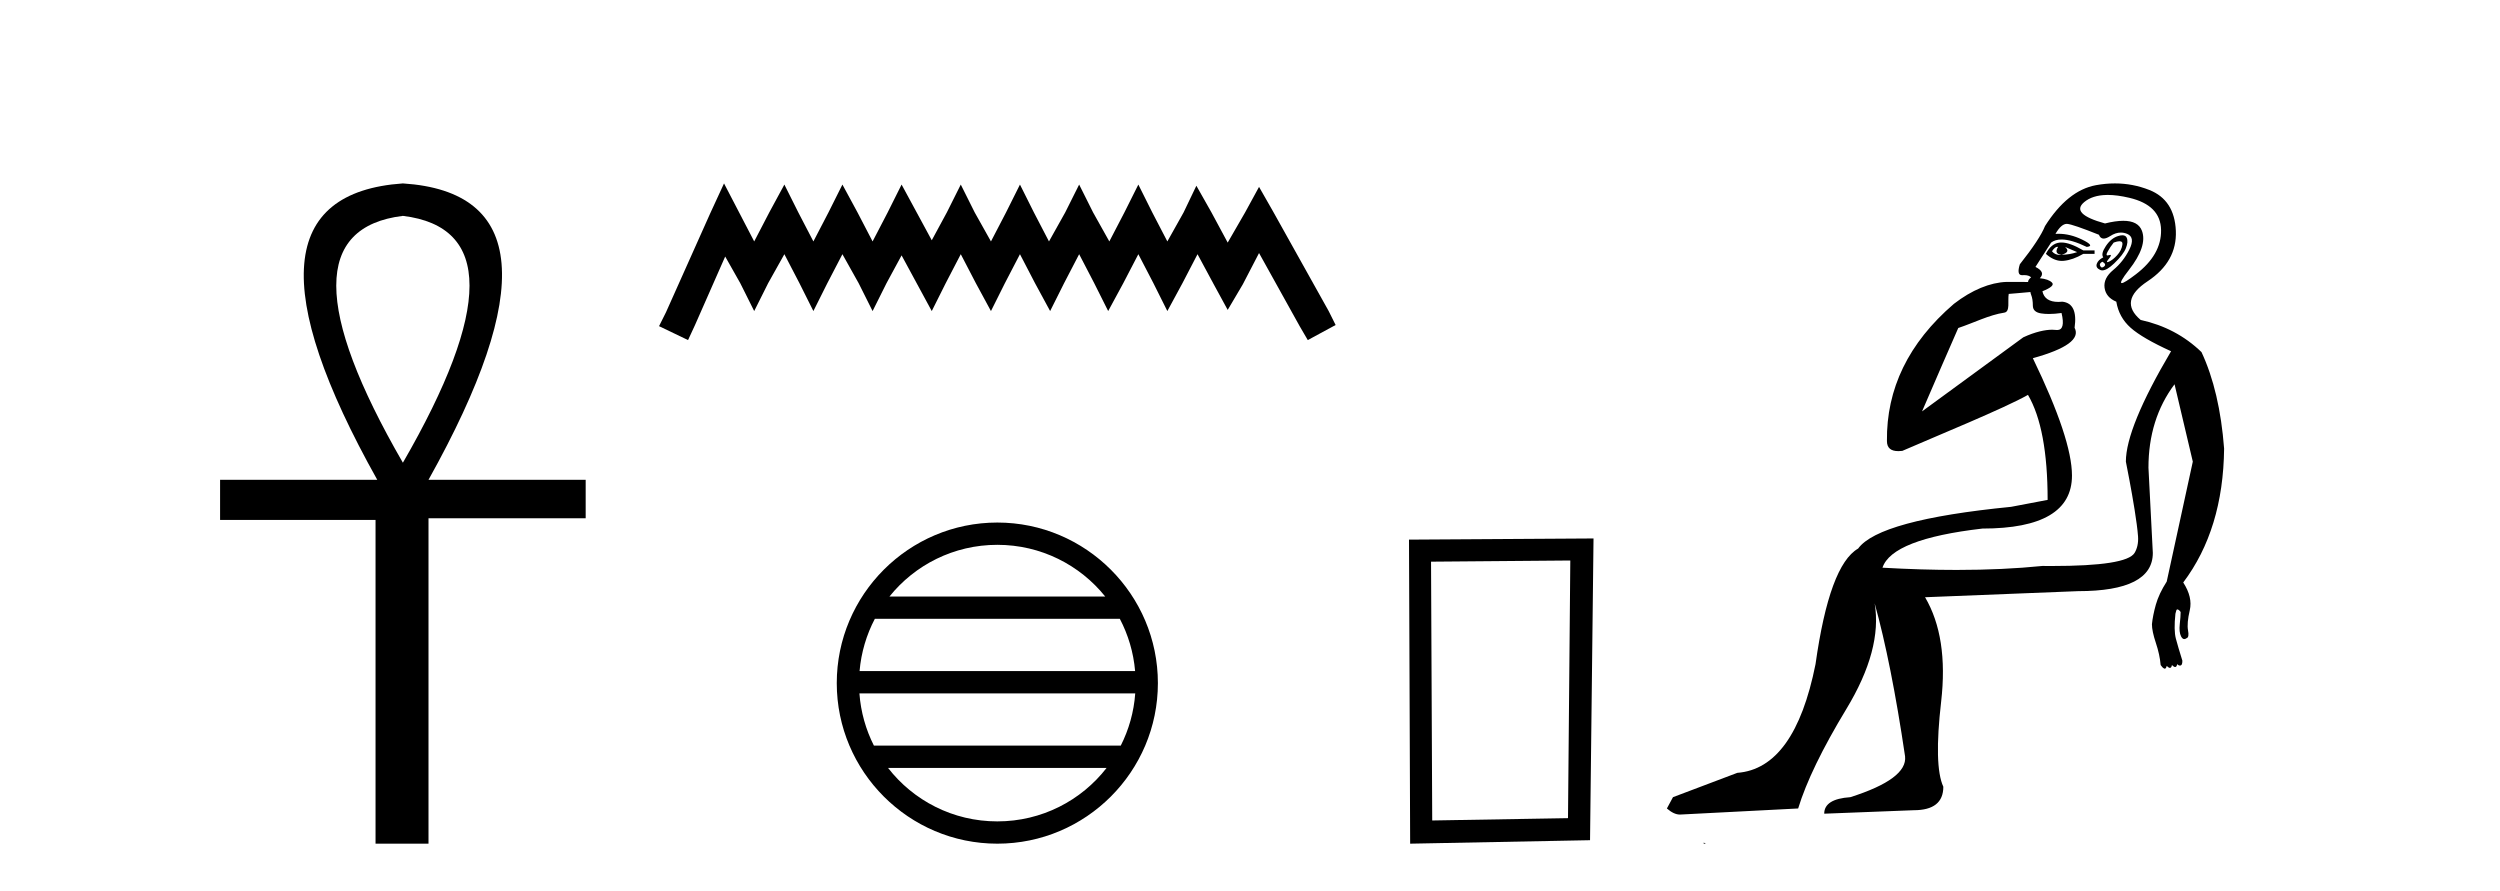 <?xml version='1.0' encoding='UTF-8' standalone='yes'?><svg xmlns='http://www.w3.org/2000/svg' xmlns:xlink='http://www.w3.org/1999/xlink' width='115.0' height='41.0' ><path d='M 18.533 9.93 Q 24.662 10.676 18.533 21.285 Q 12.403 10.676 18.533 9.93 ZM 18.533 8.437 Q 10.046 9.026 17.354 22.071 L 10.124 22.071 L 10.124 23.918 L 17.275 23.918 L 17.275 38.809 L 19.711 38.809 L 19.711 23.839 L 26.941 23.839 L 26.941 22.071 L 19.711 22.071 Q 27.02 8.987 18.533 8.437 Z' style='fill:#000000;stroke:none' /><path d='M 33.305 8.437 L 32.665 9.825 L 30.636 14.363 L 30.316 15.003 L 31.65 15.644 L 31.971 14.95 L 33.359 11.8 L 34.053 13.028 L 34.693 14.309 L 35.334 13.028 L 36.081 11.693 L 36.775 13.028 L 37.416 14.309 L 38.057 13.028 L 38.751 11.693 L 39.498 13.028 L 40.139 14.309 L 40.779 13.028 L 41.473 11.747 L 42.167 13.028 L 42.861 14.309 L 43.502 13.028 L 44.196 11.693 L 44.89 13.028 L 45.584 14.309 L 46.224 13.028 L 46.918 11.693 L 47.612 13.028 L 48.306 14.309 L 48.947 13.028 L 49.641 11.693 L 50.335 13.028 L 50.976 14.309 L 51.67 13.028 L 52.364 11.693 L 53.058 13.028 L 53.698 14.309 L 54.392 13.028 L 55.086 11.693 L 55.834 13.081 L 56.474 14.256 L 57.168 13.081 L 57.916 11.64 L 59.784 15.003 L 60.158 15.644 L 61.439 14.95 L 61.119 14.309 L 58.556 9.718 L 57.916 8.597 L 57.275 9.771 L 56.474 11.159 L 55.727 9.771 L 55.033 8.544 L 54.446 9.771 L 53.698 11.106 L 53.004 9.771 L 52.364 8.49 L 51.723 9.771 L 51.029 11.106 L 50.282 9.771 L 49.641 8.49 L 49 9.771 L 48.253 11.106 L 47.559 9.771 L 46.918 8.49 L 46.278 9.771 L 45.584 11.106 L 44.836 9.771 L 44.196 8.49 L 43.555 9.771 L 42.861 11.053 L 42.167 9.771 L 41.473 8.49 L 40.833 9.771 L 40.139 11.106 L 39.445 9.771 L 38.751 8.49 L 38.11 9.771 L 37.416 11.106 L 36.722 9.771 L 36.081 8.49 L 35.387 9.771 L 34.693 11.106 L 33.999 9.771 L 33.305 8.437 Z' style='fill:#000000;stroke:none' /><path d='M 45.877 25.062 C 47.886 25.062 49.675 25.99 50.84 27.44 L 40.915 27.44 C 42.08 25.99 43.869 25.062 45.877 25.062 ZM 51.512 28.465 C 51.895 29.195 52.141 30.008 52.215 30.87 L 39.54 30.87 C 39.614 30.008 39.86 29.195 40.243 28.465 ZM 52.221 31.895 C 52.159 32.756 51.925 33.568 51.555 34.299 L 40.2 34.299 C 39.83 33.568 39.596 32.756 39.533 31.895 ZM 50.904 35.324 C 49.741 36.822 47.923 37.784 45.877 37.784 C 43.831 37.784 42.013 36.822 40.85 35.324 ZM 45.877 24.037 C 41.806 24.037 38.491 27.352 38.491 31.424 C 38.491 35.495 41.806 38.809 45.877 38.809 C 49.949 38.809 53.263 35.495 53.263 31.424 C 53.263 27.352 49.949 24.037 45.877 24.037 Z' style='fill:#000000;stroke:none' /><path d='M 72.234 25.783 L 72.128 37.635 L 65.882 37.742 L 65.828 25.837 L 72.234 25.783 ZM 73.302 24.769 L 64.814 24.823 L 64.867 38.809 L 73.142 38.649 L 73.302 24.769 Z' style='fill:#000000;stroke:none' /><path d='M 94.636 11.353 C 94.637 11.353 94.639 11.353 94.64 11.353 C 94.651 11.353 94.661 11.355 94.671 11.358 C 94.538 11.572 94.591 11.692 94.831 11.718 C 95.124 11.638 95.177 11.518 94.991 11.358 L 94.991 11.358 C 95.177 11.438 95.364 11.518 95.551 11.598 C 95.311 11.678 95.071 11.718 94.831 11.718 C 94.8 11.723 94.77 11.725 94.741 11.725 C 94.596 11.725 94.48 11.67 94.391 11.558 C 94.482 11.421 94.564 11.353 94.636 11.353 ZM 94.826 11.155 C 94.8 11.155 94.775 11.156 94.751 11.158 C 94.484 11.185 94.271 11.358 94.111 11.678 C 94.351 11.894 94.596 12.002 94.847 12.002 C 94.875 12.002 94.903 12.001 94.931 11.998 C 95.211 11.971 95.511 11.865 95.831 11.678 L 96.35 11.678 L 96.35 11.518 L 95.831 11.518 C 95.42 11.277 95.086 11.155 94.828 11.155 C 94.827 11.155 94.827 11.155 94.826 11.155 ZM 97.496 11.097 C 97.602 11.097 97.647 11.151 97.63 11.258 C 97.604 11.432 97.524 11.591 97.39 11.738 C 97.257 11.885 97.13 11.985 97.01 12.038 C 96.978 12.052 96.955 12.059 96.94 12.059 C 96.899 12.059 96.922 12.005 97.01 11.898 C 97.104 11.783 97.125 11.725 97.071 11.725 C 97.056 11.725 97.036 11.729 97.01 11.738 C 96.984 11.747 96.963 11.751 96.947 11.751 C 96.886 11.751 96.888 11.693 96.95 11.578 C 97.03 11.431 97.123 11.291 97.23 11.158 C 97.34 11.118 97.427 11.098 97.492 11.097 C 97.493 11.097 97.494 11.097 97.496 11.097 ZM 96.711 12.038 C 96.844 12.118 96.87 12.191 96.79 12.258 C 96.754 12.288 96.722 12.303 96.694 12.303 C 96.66 12.303 96.632 12.281 96.61 12.238 C 96.57 12.158 96.604 12.091 96.711 12.038 ZM 97.628 10.823 C 97.572 10.823 97.506 10.835 97.43 10.859 C 97.217 10.925 97.03 11.078 96.87 11.318 C 96.71 11.558 96.67 11.731 96.75 11.838 C 96.59 11.918 96.491 12.018 96.451 12.138 C 96.411 12.258 96.464 12.351 96.61 12.418 C 96.64 12.431 96.672 12.438 96.706 12.438 C 96.845 12.438 97.026 12.331 97.25 12.118 C 97.53 11.852 97.71 11.618 97.79 11.418 C 97.87 11.218 97.883 11.058 97.83 10.938 C 97.797 10.863 97.732 10.825 97.636 10.823 C 97.634 10.823 97.631 10.823 97.628 10.823 ZM 96.957 8.967 C 97.248 8.967 97.579 9.011 97.95 9.099 C 98.91 9.326 99.396 9.819 99.409 10.578 C 99.423 11.338 99.036 12.018 98.25 12.618 C 97.896 12.888 97.68 13.023 97.601 13.023 C 97.505 13.023 97.615 12.821 97.93 12.418 C 98.503 11.685 98.703 11.085 98.53 10.619 C 98.415 10.311 98.129 10.157 97.672 10.157 C 97.437 10.157 97.156 10.197 96.83 10.279 C 95.764 9.985 95.444 9.659 95.871 9.299 C 96.124 9.086 96.471 8.975 96.912 8.968 C 96.927 8.968 96.942 8.967 96.957 8.967 ZM 93.4 13.433 C 93.403 13.471 93.413 13.512 93.431 13.558 C 93.485 13.691 93.511 13.858 93.511 14.058 C 93.511 14.258 93.638 14.377 93.891 14.417 C 94 14.434 94.12 14.443 94.252 14.443 C 94.425 14.443 94.618 14.428 94.831 14.398 L 94.831 14.398 C 94.955 14.92 94.888 15.181 94.629 15.181 C 94.611 15.181 94.591 15.18 94.571 15.177 C 94.52 15.17 94.463 15.167 94.4 15.167 C 94.086 15.167 93.63 15.258 93.071 15.517 L 88.414 18.924 C 89.059 17.419 89.623 16.136 90.08 15.088 C 90.805 14.846 91.5 14.487 92.2 14.381 C 92.478 14.339 92.346 13.834 92.401 13.52 C 92.473 13.519 93.032 13.464 93.4 13.433 ZM 95.07 10.298 C 95.072 10.298 95.073 10.298 95.075 10.298 C 95.08 10.298 95.085 10.298 95.091 10.299 C 95.264 10.312 95.751 10.479 96.551 10.799 C 96.595 10.916 96.667 10.975 96.768 10.975 C 96.85 10.975 96.95 10.936 97.07 10.859 C 97.235 10.751 97.398 10.698 97.558 10.698 C 97.656 10.698 97.754 10.718 97.85 10.758 C 98.103 10.865 98.137 11.105 97.95 11.479 C 97.763 11.852 97.517 12.165 97.21 12.418 C 96.904 12.671 96.77 12.944 96.81 13.237 C 96.85 13.531 97.03 13.744 97.35 13.878 C 97.43 14.357 97.65 14.757 98.01 15.077 C 98.37 15.397 98.99 15.757 99.869 16.157 C 98.483 18.503 97.79 20.195 97.79 21.235 C 97.79 21.235 97.863 21.594 97.956 22.096 C 98.104 22.887 98.303 24.031 98.35 24.674 C 98.373 24.993 98.302 25.25 98.19 25.434 C 97.944 25.838 96.675 26.036 94.396 26.036 C 94.252 26.036 94.104 26.035 93.951 26.034 C 92.748 26.156 91.432 26.217 90.002 26.217 C 88.93 26.217 87.794 26.182 86.594 26.114 C 86.887 25.234 88.42 24.634 91.192 24.314 C 93.938 24.314 95.311 23.501 95.311 21.875 C 95.311 20.755 94.711 18.956 93.511 16.477 C 95.058 16.05 95.697 15.584 95.431 15.077 C 95.537 14.331 95.351 13.931 94.871 13.878 C 94.804 13.884 94.741 13.888 94.682 13.888 C 94.265 13.888 94.021 13.724 93.951 13.398 C 94.351 13.238 94.498 13.104 94.391 12.998 C 94.284 12.891 94.098 12.825 93.831 12.798 C 94.018 12.611 93.951 12.438 93.631 12.278 L 94.351 11.158 C 94.476 11.064 94.636 11.017 94.83 11.017 C 95.133 11.017 95.52 11.131 95.99 11.358 C 96.257 11.332 96.184 11.218 95.771 11.018 C 95.406 10.842 95.046 10.754 94.692 10.754 C 94.645 10.754 94.598 10.755 94.551 10.758 C 94.73 10.451 94.903 10.298 95.07 10.298 ZM 97.285 8.437 C 96.999 8.437 96.707 8.464 96.41 8.519 C 95.544 8.679 94.764 9.305 94.071 10.398 C 93.911 10.798 93.525 11.385 92.912 12.158 C 92.809 12.492 92.842 12.658 93.012 12.658 C 93.018 12.658 93.025 12.658 93.032 12.658 C 93.058 12.656 93.084 12.655 93.108 12.655 C 93.255 12.655 93.363 12.689 93.431 12.758 C 93.343 12.824 93.295 12.896 93.29 12.971 L 92.301 12.968 C 91.548 12.995 90.711 13.333 89.878 13.978 C 87.782 15.778 86.772 17.894 86.799 20.286 C 86.799 20.609 86.983 20.752 87.324 20.752 C 87.38 20.752 87.441 20.748 87.505 20.741 C 89.05 20.068 92.212 18.777 93.287 18.164 C 93.89 19.195 94.191 20.806 94.191 22.995 L 92.512 23.314 C 88.46 23.714 86.114 24.354 85.474 25.234 C 84.594 25.74 83.941 27.513 83.514 30.552 C 82.875 33.751 81.675 35.417 79.916 35.551 L 76.957 36.67 L 76.677 37.19 C 76.89 37.376 77.09 37.47 77.277 37.47 L 82.715 37.19 C 83.088 35.964 83.828 34.438 84.934 32.611 C 86.04 30.785 86.474 29.166 86.234 27.753 L 86.234 27.753 C 86.74 29.566 87.207 31.912 87.633 34.791 C 87.713 35.484 86.873 36.111 85.114 36.67 C 84.314 36.724 83.914 36.977 83.914 37.43 L 88.033 37.27 C 88.939 37.27 89.393 36.91 89.393 36.19 C 89.099 35.55 89.066 34.244 89.293 32.272 C 89.519 30.299 89.273 28.699 88.553 27.473 L 95.591 27.193 C 97.883 27.193 99.03 26.607 99.03 25.434 L 98.829 21.515 C 98.829 20.022 99.23 18.742 100.029 17.676 L 100.869 21.235 L 99.669 26.753 C 99.429 27.127 99.263 27.48 99.169 27.813 C 99.076 28.146 99.016 28.446 98.989 28.713 C 98.989 28.926 99.049 29.212 99.169 29.572 C 99.289 29.932 99.363 30.272 99.39 30.592 C 99.443 30.672 99.496 30.725 99.55 30.752 C 99.56 30.757 99.57 30.76 99.58 30.76 C 99.618 30.76 99.648 30.718 99.669 30.632 C 99.73 30.693 99.779 30.723 99.818 30.723 C 99.864 30.723 99.895 30.679 99.909 30.592 C 99.97 30.653 100.019 30.683 100.058 30.683 C 100.104 30.683 100.135 30.64 100.149 30.552 C 100.192 30.595 100.235 30.616 100.277 30.616 C 100.288 30.616 100.299 30.615 100.309 30.612 C 100.363 30.599 100.389 30.526 100.389 30.392 C 100.256 29.966 100.156 29.626 100.089 29.373 C 100.022 29.119 100.016 28.739 100.069 28.233 C 100.096 28.099 100.123 28.033 100.149 28.033 C 100.203 28.033 100.256 28.073 100.309 28.153 C 100.309 28.286 100.296 28.473 100.269 28.713 C 100.242 28.953 100.262 29.139 100.329 29.273 C 100.371 29.356 100.42 29.398 100.477 29.398 C 100.512 29.398 100.549 29.383 100.589 29.353 C 100.669 29.326 100.689 29.206 100.649 28.993 C 100.609 28.779 100.636 28.473 100.729 28.073 C 100.823 27.673 100.722 27.247 100.429 26.794 C 101.655 25.167 102.282 23.114 102.309 20.635 C 102.175 18.876 101.829 17.396 101.269 16.197 C 100.496 15.45 99.563 14.957 98.47 14.717 C 97.777 14.131 97.883 13.538 98.79 12.938 C 99.696 12.338 100.129 11.565 100.089 10.619 C 100.049 9.672 99.643 9.046 98.87 8.739 C 98.362 8.538 97.835 8.437 97.287 8.437 C 97.287 8.437 97.286 8.437 97.285 8.437 ZM 78.37 38.759 C 78.368 38.775 78.372 38.793 78.37 38.809 C 78.38 38.809 78.389 38.809 78.396 38.809 C 78.416 38.809 78.428 38.809 78.448 38.809 C 78.455 38.809 78.462 38.809 78.471 38.809 C 78.443 38.787 78.398 38.78 78.37 38.759 Z' style='fill:#000000;stroke:none' /></svg>